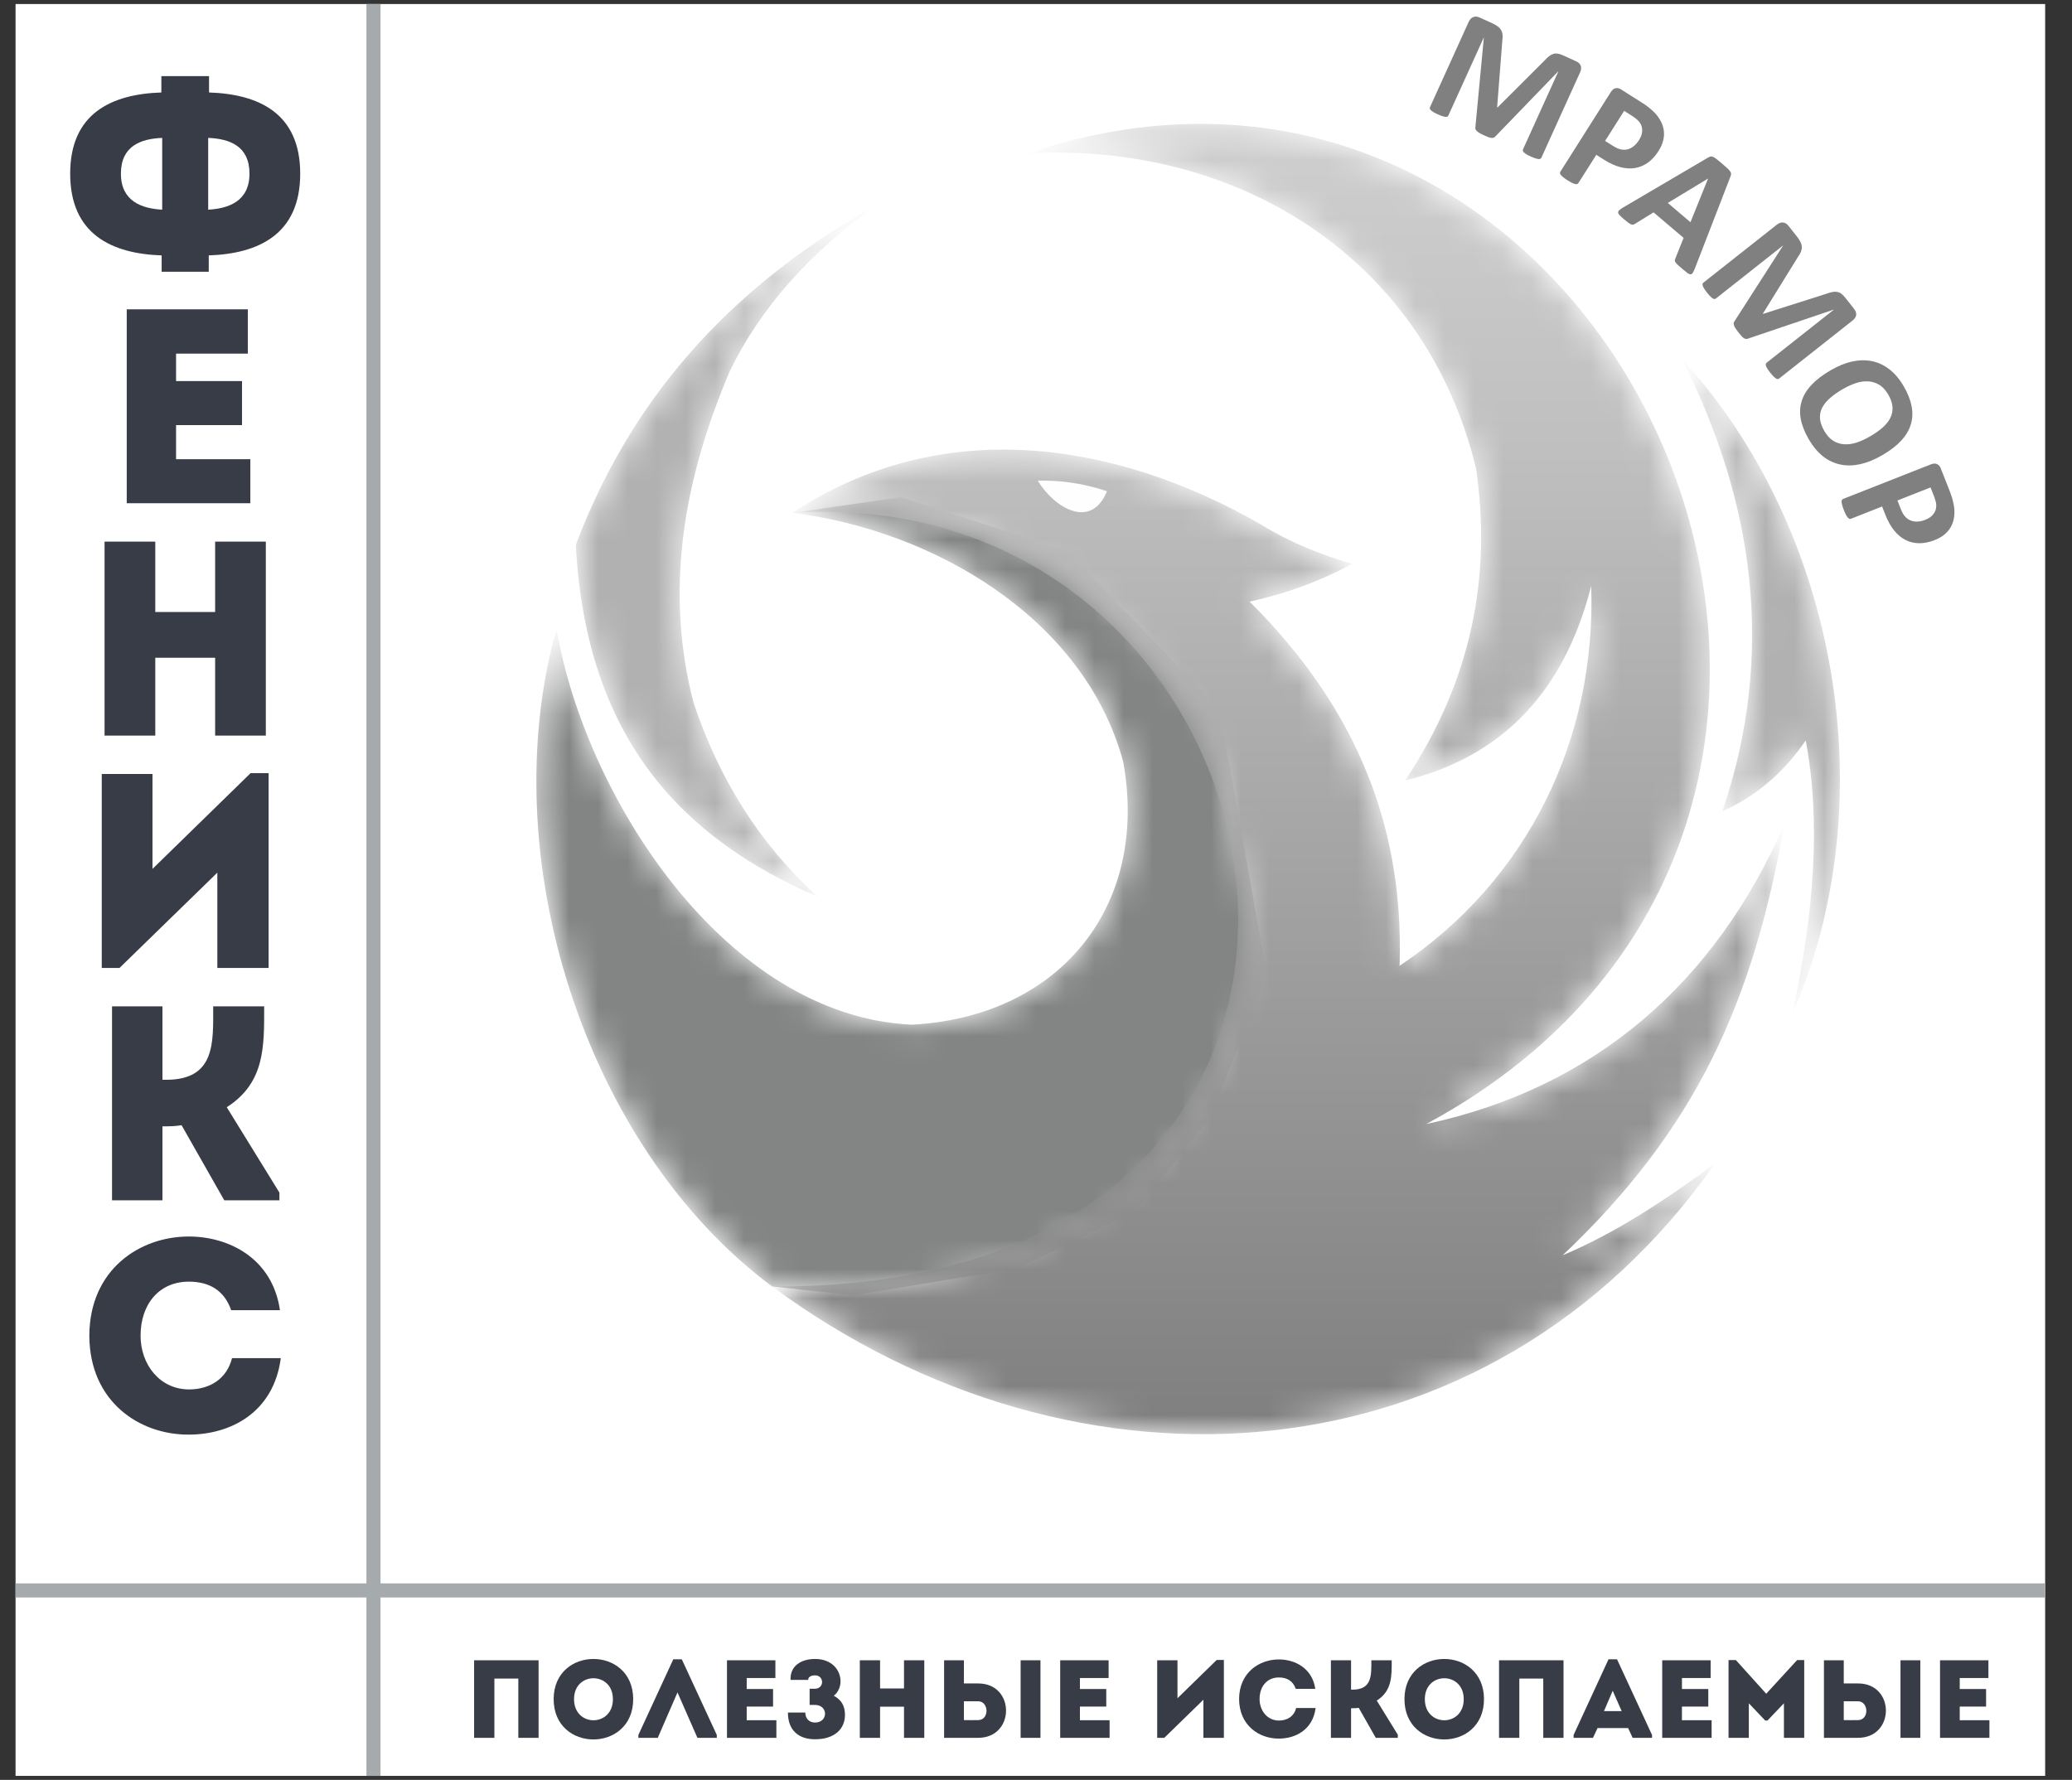 <svg width="71" height="61" viewBox="0 0 71 61" fill="none" xmlns="http://www.w3.org/2000/svg">
<rect x="0" y="0" width="71" height="61" fill="#333333" stroke="none"/>
<rect width="69.547" height="60.724" transform="translate(0.533 0.138)" fill="white"/>
<path fill-rule="evenodd" clip-rule="evenodd" d="M12.556 0.138H13.039V60.862H12.556V0.138Z" fill="#A5AAAD"/>
<path fill-rule="evenodd" clip-rule="evenodd" d="M0.533 54.748V54.265H70.08V54.748H0.533Z" fill="#A5AAAD"/>
<path d="M18.455 56.901C16.709 56.901 16.474 56.901 16.246 56.901V59.558C16.474 59.558 16.709 59.558 16.941 59.558V57.527H17.761V59.558C17.992 59.558 18.224 59.558 18.455 59.558V56.901Z" fill="#373C46"/>
<path d="M21.697 58.233C21.697 56.396 18.972 56.396 18.972 58.233C18.972 60.074 21.697 60.074 21.697 58.233ZM19.67 58.233C19.67 57.277 21.002 57.277 21.002 58.233C21.002 59.197 19.67 59.197 19.67 58.233Z" fill="#373C46"/>
<path d="M23.215 58.002L23.898 59.558H24.562V59.459L23.363 56.867H23.071L21.875 59.459V59.558H22.539L23.215 58.002Z" fill="#373C46"/>
<path d="M26.57 56.901C25.947 56.901 25.526 56.901 24.911 56.901C24.911 57.782 24.911 58.67 24.911 59.558C25.526 59.558 25.982 59.558 26.604 59.558C26.604 59.357 26.604 59.152 26.604 58.954C26.205 58.954 25.978 58.954 25.587 58.954C25.587 58.795 25.587 58.643 25.587 58.487H26.49C26.49 58.286 26.49 58.085 26.49 57.884H25.587V57.508C25.978 57.508 26.175 57.508 26.57 57.508C26.57 57.303 26.57 57.098 26.57 56.901Z" fill="#373C46"/>
<path d="M27.694 57.573C27.694 57.474 27.781 57.417 27.929 57.417C28.248 57.417 28.255 57.876 27.921 57.876H27.743V58.431H27.929C28.384 58.431 28.384 59.034 27.929 59.034C27.732 59.034 27.595 58.901 27.595 58.692H26.999C26.999 59.288 27.352 59.607 27.929 59.607C28.612 59.607 28.954 59.243 28.954 58.772C28.954 58.472 28.84 58.26 28.57 58.115C28.726 57.998 28.802 57.797 28.802 57.624C28.802 57.239 28.51 56.855 27.929 56.855C27.466 56.855 27.067 57.083 27.09 57.573H27.694Z" fill="#373C46"/>
<path d="M31.672 56.901C31.44 56.901 31.209 56.901 30.977 56.901V57.865H30.157V56.901C29.926 56.901 29.691 56.901 29.463 56.901V59.558C29.691 59.558 29.926 59.558 30.157 59.558V58.491H30.977V59.558C31.209 59.558 31.44 59.558 31.672 59.558V56.901Z" fill="#373C46"/>
<path d="M32.351 56.901V59.558H33.52C34.791 59.554 34.791 57.694 33.52 57.694H33.03V56.901H32.351ZM33.516 58.305C33.888 58.305 33.911 58.947 33.516 58.951C33.356 58.954 33.185 58.951 33.03 58.951V58.305H33.516ZM34.973 59.558H35.653V56.901H34.973V59.558Z" fill="#373C46"/>
<path d="M37.988 56.901C37.365 56.901 36.944 56.901 36.329 56.901C36.329 57.782 36.329 58.67 36.329 59.558C36.944 59.558 37.399 59.558 38.022 59.558C38.022 59.357 38.022 59.152 38.022 58.954C37.623 58.954 37.396 58.954 37.005 58.954C37.005 58.795 37.005 58.643 37.005 58.487H37.908C37.908 58.286 37.908 58.085 37.908 57.884H37.005V57.508C37.396 57.508 37.593 57.508 37.988 57.508C37.988 57.303 37.988 57.098 37.988 56.901Z" fill="#373C46"/>
<path d="M41.236 58.252V59.558C41.471 59.558 41.707 59.558 41.938 59.558V56.889H41.692L40.348 58.201V56.901C40.116 56.901 39.885 56.901 39.653 56.901V59.558H39.896L41.236 58.252Z" fill="#373C46"/>
<path d="M42.459 58.229C42.463 59.133 43.146 59.588 43.822 59.584C44.387 59.584 44.983 59.288 45.082 58.537C44.85 58.537 44.641 58.537 44.414 58.537C44.342 58.822 44.11 58.966 43.822 58.966C43.419 58.962 43.161 58.62 43.161 58.229C43.161 57.789 43.423 57.489 43.822 57.489C44.106 57.489 44.307 57.611 44.402 57.88C44.634 57.88 44.839 57.88 45.07 57.88C44.968 57.17 44.372 56.871 43.822 56.871C43.146 56.871 42.463 57.326 42.459 58.229Z" fill="#373C46"/>
<path d="M46.296 59.558V58.544C46.384 58.544 46.467 58.544 46.558 58.529L47.143 59.558H47.898V59.452L47.177 58.282C47.704 57.945 47.689 57.444 47.689 56.901C47.454 56.901 47.222 56.901 46.991 56.901C46.991 57.398 47.025 57.907 46.346 57.907H46.296V56.901C46.061 56.901 45.833 56.901 45.605 56.901V59.558C45.833 59.558 46.061 59.558 46.296 59.558Z" fill="#373C46"/>
<path d="M50.851 58.233C50.851 56.396 48.126 56.396 48.126 58.233C48.126 60.074 50.851 60.074 50.851 58.233ZM48.824 58.233C48.824 57.277 50.157 57.277 50.157 58.233C50.157 59.197 48.824 59.197 48.824 58.233Z" fill="#373C46"/>
<path d="M53.576 56.901C51.83 56.901 51.595 56.901 51.367 56.901V59.558C51.595 59.558 51.83 59.558 52.062 59.558V57.527H52.882V59.558C53.113 59.558 53.345 59.558 53.576 59.558V56.901Z" fill="#373C46"/>
<path d="M55.945 59.558H56.609V59.459L55.41 56.867H55.118L53.922 59.459V59.558H54.586L54.742 59.224H55.789L55.945 59.558ZM55.569 58.643H54.962L55.262 57.945L55.569 58.643Z" fill="#373C46"/>
<path d="M58.617 56.901C57.994 56.901 57.573 56.901 56.958 56.901C56.958 57.782 56.958 58.67 56.958 59.558C57.573 59.558 58.028 59.558 58.651 59.558C58.651 59.357 58.651 59.152 58.651 58.954C58.252 58.954 58.025 58.954 57.634 58.954C57.634 58.795 57.634 58.643 57.634 58.487H58.537C58.537 58.286 58.537 58.085 58.537 57.884H57.634V57.508C58.025 57.508 58.222 57.508 58.617 57.508C58.617 57.303 58.617 57.098 58.617 56.901Z" fill="#373C46"/>
<path d="M60.522 58.047L59.482 56.893H59.231V59.558C59.463 59.558 59.694 59.558 59.926 59.558V58.374L60.488 58.966H60.564L61.129 58.374V59.558C61.361 59.558 61.592 59.558 61.824 59.558V56.893H61.581L60.522 58.047Z" fill="#373C46"/>
<path d="M62.5 56.901V59.558H63.669C64.941 59.554 64.941 57.694 63.669 57.694H63.179V56.901H62.5ZM63.665 58.305C64.037 58.305 64.06 58.947 63.665 58.951C63.506 58.954 63.335 58.951 63.179 58.951V58.305H63.665ZM65.123 59.558H65.802V56.901H65.123V59.558Z" fill="#373C46"/>
<path d="M68.136 56.901C67.514 56.901 67.092 56.901 66.478 56.901C66.478 57.782 66.478 58.67 66.478 59.558C67.092 59.558 67.548 59.558 68.17 59.558C68.17 59.357 68.17 59.152 68.17 58.954C67.772 58.954 67.544 58.954 67.153 58.954C67.153 58.795 67.153 58.643 67.153 58.487H68.056C68.056 58.286 68.056 58.085 68.056 57.884H67.153V57.508C67.544 57.508 67.741 57.508 68.136 57.508C68.136 57.303 68.136 57.098 68.136 56.901Z" fill="#373C46"/>
<path d="M8.549 5.951C8.549 6.901 7.827 7.148 7.134 7.186V4.726C7.865 4.755 8.549 5.002 8.549 5.951ZM4.143 5.951C4.143 5.002 4.827 4.755 5.558 4.726V7.186C4.865 7.148 4.143 6.901 4.143 5.951ZM5.539 9.313H7.153V8.753C8.872 8.695 10.287 8.021 10.287 5.951C10.287 3.891 8.881 3.226 7.163 3.169V2.609H5.529V3.169C3.811 3.226 2.405 3.891 2.405 5.951C2.405 8.021 3.82 8.695 5.539 8.753V9.313Z" fill="#373C46"/>
<path d="M8.492 10.6C6.935 10.6 5.881 10.6 4.343 10.6C4.343 12.803 4.343 15.025 4.343 17.247C5.881 17.247 7.02 17.247 8.578 17.247C8.578 16.744 8.578 16.231 8.578 15.737C7.581 15.737 7.011 15.737 6.033 15.737C6.033 15.338 6.033 14.959 6.033 14.569H8.293C8.293 14.066 8.293 13.563 8.293 13.06H6.033V12.12C7.011 12.12 7.505 12.12 8.492 12.12C8.492 11.607 8.492 11.094 8.492 10.6Z" fill="#373C46"/>
<path d="M9.109 18.563C8.53 18.563 7.951 18.563 7.372 18.563V20.975H5.321V18.563C4.742 18.563 4.153 18.563 3.583 18.563V25.21C4.153 25.21 4.742 25.21 5.321 25.21V22.542H7.372V25.21C7.951 25.21 8.53 25.21 9.109 25.21V18.563Z" fill="#373C46"/>
<path d="M7.447 29.907V33.173C8.036 33.173 8.624 33.173 9.204 33.173V26.498H8.586L5.225 29.779V26.526C4.646 26.526 4.067 26.526 3.487 26.526V33.173H4.095L7.447 29.907Z" fill="#373C46"/>
<path d="M5.567 41.136V38.601C5.785 38.601 5.994 38.601 6.222 38.563L7.685 41.136H9.574V40.871L7.77 37.946C9.09 37.101 9.052 35.847 9.052 34.489C8.463 34.489 7.884 34.489 7.305 34.489C7.305 35.733 7.39 37.006 5.69 37.006H5.567V34.489C4.978 34.489 4.409 34.489 3.839 34.489V41.136C4.409 41.136 4.978 41.136 5.567 41.136Z" fill="#373C46"/>
<path d="M3.061 45.776C3.07 48.036 4.779 49.175 6.469 49.166C7.884 49.166 9.375 48.425 9.622 46.545C9.043 46.545 8.52 46.545 7.951 46.545C7.77 47.257 7.191 47.618 6.469 47.618C5.463 47.609 4.817 46.754 4.817 45.776C4.817 44.675 5.472 43.924 6.469 43.924C7.182 43.924 7.685 44.228 7.922 44.902C8.502 44.902 9.014 44.902 9.593 44.902C9.337 43.127 7.846 42.377 6.469 42.377C4.779 42.377 3.07 43.516 3.061 45.776Z" fill="#373C46"/>
<mask id="mask0_2518_3369" style="mask-type:luminance" maskUnits="userSpaceOnUse" x="19" y="6" width="12" height="25">
<path d="M19.73 18.675C21.812 13.163 25.517 9.544 30.119 6.97C27.74 8.641 26.069 10.556 25.023 12.686C23.403 16.468 22.768 20.266 23.769 24.093C24.641 26.698 26.032 28.931 28.024 30.736C23.432 28.749 20.089 25.372 19.73 18.675Z" fill="white"/>
</mask>
<g mask="url(#mask0_2518_3369)">
<path fill-rule="evenodd" clip-rule="evenodd" d="M19.73 18.675C21.812 13.163 25.517 9.544 30.119 6.97C27.74 8.641 26.069 10.556 25.023 12.686C23.403 16.468 22.768 20.266 23.769 24.093C24.641 26.698 26.032 28.931 28.024 30.736C23.432 28.749 20.089 25.372 19.73 18.675Z" fill="#B1B1B1"/>
</g>
<mask id="mask1_2518_3369" style="mask-type:luminance" maskUnits="userSpaceOnUse" x="18" y="17" width="26" height="28">
<path d="M19.07 21.557C20.047 27.265 24.824 34.816 31.24 35.117C36.229 34.862 39.393 31.143 38.489 26.11C37.152 21.169 31.975 18.176 27.155 17.575L30.872 17.039L36.583 18.894L41.789 24.323L43.409 33.397L41.49 38.263L38.915 41.498L34.899 43.459L29.235 44.392L26.457 44.089C19.993 39.272 16.893 29.294 19.07 21.557Z" fill="white"/>
</mask>
<g mask="url(#mask1_2518_3369)">
<path fill-rule="evenodd" clip-rule="evenodd" d="M19.07 21.557C20.047 27.265 24.824 34.816 31.24 35.117C36.229 34.862 39.393 31.143 38.489 26.11C37.152 21.169 31.975 18.176 27.155 17.575L30.872 17.039L36.583 18.894L41.789 24.323L43.409 33.397L41.49 38.263L38.915 41.498L34.899 43.459L29.235 44.392L26.457 44.089C19.993 39.272 16.893 29.294 19.07 21.557Z" fill="#838484"/>
</g>
<mask id="mask2_2518_3369" style="mask-type:luminance" maskUnits="userSpaceOnUse" x="57" y="12" width="7" height="23">
<path d="M59.019 27.808C60.831 22.472 60.144 17.257 57.628 12.296C63.008 18.156 64.61 27.508 61.402 34.791C62.16 31.352 62.405 28.17 61.875 25.375C61.191 26.372 60.301 27.226 59.019 27.808Z" fill="white"/>
</mask>
<g mask="url(#mask2_2518_3369)">
<path fill-rule="evenodd" clip-rule="evenodd" d="M59.019 27.808C60.831 22.472 60.144 17.257 57.628 12.296C63.008 18.156 64.61 27.508 61.402 34.791C62.16 31.352 62.405 28.17 61.875 25.375C61.191 26.372 60.301 27.226 59.019 27.808Z" fill="#B1B1B1"/>
</g>
<mask id="mask3_2518_3369" style="mask-type:luminance" maskUnits="userSpaceOnUse" x="26" y="4" width="36" height="46">
<path d="M35.197 5.26C42.367 4.844 48.827 8.813 50.578 16.054C51.121 19.763 50.422 23.34 48.147 26.749C51.47 25.933 53.6 23.714 54.525 20.079C54.706 25.327 52.336 30.182 47.958 33.1C48.135 27.844 46.091 23.875 42.819 20.619C44.042 20.354 45.217 19.928 46.337 19.326C45.31 19.023 44.237 18.611 43.197 17.969C38.147 15.075 32.236 14.227 27.155 17.575C45.017 16.421 50.131 44.197 26.457 44.089C36.922 51.809 50.986 50.927 58.764 39.881C57.073 41.122 55.356 42.261 53.545 43.021C58.109 38.704 60.067 34.367 61.141 28.252C58.783 33.654 54.666 37.281 48.872 38.523C68.561 27.893 55.434 -1.569 35.197 5.26Z" fill="white"/>
</mask>
<g mask="url(#mask3_2518_3369)">
<path fill-rule="evenodd" clip-rule="evenodd" d="M35.197 5.26C42.367 4.844 48.827 8.813 50.578 16.054C51.121 19.763 50.422 23.34 48.147 26.749C51.47 25.933 53.6 23.714 54.525 20.079C54.706 25.327 52.336 30.182 47.958 33.1C48.135 27.844 46.091 23.875 42.819 20.619C44.042 20.354 45.217 19.928 46.337 19.326C45.31 19.023 44.237 18.611 43.197 17.969C38.147 15.075 32.236 14.227 27.155 17.575C45.017 16.421 50.131 44.197 26.457 44.089C36.922 51.809 50.986 50.927 58.764 39.881C57.073 41.122 55.356 42.261 53.545 43.021C58.109 38.704 60.067 34.367 61.141 28.252C58.783 33.654 54.666 37.281 48.872 38.523C68.561 27.893 55.434 -1.569 35.197 5.26Z" fill="url(#paint0_linear_2518_3369)"/>
</g>
<path fill-rule="evenodd" clip-rule="evenodd" d="M35.559 16.472C36.248 16.461 36.996 16.527 37.934 16.833C37.388 18.171 36.127 17.409 35.559 16.472Z" fill="#FEFEFE"/>
<path d="M52.819 5.402C52.812 5.419 52.8 5.432 52.785 5.44C52.77 5.45 52.748 5.454 52.719 5.451C52.691 5.448 52.656 5.44 52.612 5.426C52.57 5.413 52.518 5.393 52.455 5.364C52.395 5.337 52.344 5.312 52.306 5.288C52.269 5.264 52.239 5.243 52.219 5.224C52.199 5.205 52.188 5.186 52.183 5.168C52.18 5.15 52.182 5.133 52.189 5.116L53.398 2.45L53.393 2.448L51.236 4.681C51.219 4.699 51.2 4.712 51.178 4.719C51.156 4.727 51.131 4.73 51.101 4.726C51.071 4.723 51.035 4.713 50.993 4.697C50.952 4.681 50.902 4.66 50.844 4.634C50.788 4.608 50.739 4.584 50.7 4.561C50.663 4.538 50.632 4.516 50.611 4.495C50.588 4.474 50.573 4.453 50.563 4.434C50.555 4.413 50.552 4.393 50.555 4.372L50.846 1.293L50.841 1.291L49.632 3.956C49.624 3.973 49.613 3.986 49.598 3.996C49.583 4.004 49.56 4.008 49.531 4.005C49.502 4.002 49.466 3.993 49.424 3.981C49.382 3.967 49.33 3.947 49.268 3.919C49.207 3.891 49.158 3.866 49.119 3.842C49.081 3.819 49.052 3.797 49.031 3.778C49.01 3.758 48.998 3.739 48.995 3.722C48.993 3.704 48.994 3.687 49.002 3.67L50.326 0.751C50.364 0.666 50.418 0.61 50.483 0.584C50.55 0.56 50.621 0.565 50.697 0.599L51.133 0.796C51.21 0.832 51.274 0.868 51.324 0.906C51.374 0.944 51.412 0.987 51.439 1.034C51.467 1.083 51.483 1.137 51.488 1.197C51.492 1.258 51.489 1.328 51.478 1.408L51.301 3.682L51.312 3.685L52.928 2.072C52.983 2.011 53.034 1.962 53.083 1.925C53.13 1.888 53.179 1.862 53.227 1.847C53.275 1.832 53.327 1.83 53.379 1.838C53.432 1.847 53.49 1.866 53.552 1.894L54.001 2.097C54.046 2.118 54.083 2.141 54.11 2.168C54.138 2.195 54.157 2.225 54.168 2.258C54.178 2.29 54.182 2.325 54.178 2.363C54.174 2.401 54.163 2.441 54.143 2.482L52.819 5.402Z" fill="#808080"/>
<path d="M56.834 5.172C56.726 5.343 56.603 5.476 56.467 5.574C56.33 5.671 56.182 5.733 56.024 5.759C55.865 5.784 55.697 5.774 55.519 5.727C55.342 5.68 55.153 5.594 54.953 5.467L54.7 5.306L54.085 6.275C54.075 6.291 54.061 6.302 54.043 6.308C54.025 6.315 54.002 6.314 53.973 6.306C53.945 6.3 53.909 6.286 53.867 6.266C53.826 6.246 53.774 6.217 53.713 6.178C53.653 6.14 53.605 6.107 53.568 6.076C53.531 6.046 53.504 6.02 53.485 5.997C53.466 5.975 53.457 5.955 53.456 5.936C53.453 5.918 53.458 5.901 53.468 5.884L55.199 3.152C55.245 3.079 55.299 3.036 55.36 3.023C55.422 3.011 55.485 3.024 55.548 3.065L56.263 3.518C56.335 3.563 56.402 3.61 56.463 3.656C56.525 3.703 56.595 3.764 56.675 3.839C56.754 3.914 56.825 4.006 56.887 4.114C56.95 4.222 56.99 4.333 57.009 4.449C57.028 4.565 57.023 4.683 56.994 4.805C56.965 4.926 56.912 5.048 56.834 5.172ZM56.16 4.807C56.227 4.701 56.264 4.601 56.27 4.508C56.276 4.416 56.262 4.336 56.228 4.269C56.194 4.201 56.15 4.144 56.095 4.097C56.04 4.05 55.98 4.006 55.917 3.966L55.654 3.799L55.001 4.83L55.279 5.005C55.377 5.068 55.468 5.106 55.551 5.122C55.634 5.138 55.712 5.135 55.785 5.114C55.857 5.093 55.925 5.056 55.989 5.004C56.053 4.951 56.11 4.885 56.16 4.807Z" fill="#808080"/>
<path d="M58.077 9.201C58.05 9.266 58.027 9.316 58.006 9.349C57.985 9.381 57.96 9.4 57.933 9.401C57.904 9.403 57.869 9.389 57.826 9.359C57.784 9.328 57.728 9.284 57.659 9.225C57.587 9.163 57.532 9.114 57.493 9.079C57.455 9.042 57.428 9.012 57.412 8.988C57.396 8.963 57.389 8.942 57.39 8.924C57.391 8.905 57.397 8.884 57.407 8.861L57.691 8.153L56.662 7.278L56.033 7.666C56.01 7.681 55.989 7.692 55.968 7.697C55.948 7.702 55.924 7.701 55.896 7.691C55.87 7.681 55.837 7.662 55.796 7.633C55.757 7.604 55.706 7.563 55.646 7.512C55.581 7.457 55.531 7.411 55.499 7.376C55.466 7.341 55.448 7.309 55.448 7.28C55.448 7.253 55.463 7.225 55.492 7.199C55.522 7.173 55.566 7.143 55.625 7.107L58.537 5.396C58.566 5.379 58.592 5.368 58.617 5.363C58.64 5.357 58.668 5.362 58.699 5.375C58.731 5.388 58.769 5.413 58.815 5.447C58.86 5.482 58.919 5.53 58.991 5.592C59.074 5.662 59.14 5.72 59.187 5.764C59.235 5.808 59.268 5.846 59.289 5.877C59.311 5.909 59.32 5.937 59.319 5.963C59.318 5.988 59.31 6.018 59.296 6.052L58.077 9.201ZM58.529 6.122L58.527 6.12L57.149 6.955L57.926 7.616L58.529 6.122Z" fill="#808080"/>
<path d="M60.966 12.972C60.952 12.983 60.935 12.99 60.917 12.991C60.899 12.992 60.879 12.986 60.855 12.97C60.831 12.954 60.802 12.931 60.771 12.9C60.739 12.868 60.703 12.826 60.66 12.772C60.619 12.72 60.586 12.675 60.563 12.637C60.539 12.598 60.523 12.565 60.514 12.54C60.506 12.513 60.504 12.492 60.509 12.473C60.513 12.456 60.523 12.441 60.538 12.43L62.833 10.618L62.829 10.613L59.891 11.607C59.868 11.615 59.844 11.618 59.821 11.615C59.799 11.611 59.775 11.601 59.75 11.585C59.725 11.568 59.698 11.543 59.668 11.51C59.639 11.476 59.604 11.436 59.565 11.386C59.526 11.336 59.495 11.293 59.471 11.256C59.446 11.218 59.43 11.185 59.42 11.155C59.41 11.127 59.406 11.101 59.408 11.079C59.408 11.057 59.415 11.037 59.428 11.02L61.098 8.42L61.094 8.417L58.799 10.229C58.785 10.24 58.769 10.247 58.751 10.248C58.733 10.249 58.711 10.241 58.687 10.225C58.663 10.209 58.635 10.185 58.603 10.155C58.572 10.124 58.535 10.082 58.493 10.028C58.451 9.976 58.42 9.931 58.396 9.892C58.373 9.854 58.356 9.822 58.347 9.795C58.337 9.768 58.335 9.746 58.341 9.729C58.347 9.712 58.356 9.698 58.37 9.686L60.884 7.702C60.958 7.643 61.029 7.618 61.1 7.626C61.17 7.634 61.231 7.671 61.282 7.737L61.579 8.111C61.631 8.178 61.671 8.24 61.698 8.297C61.725 8.353 61.739 8.409 61.741 8.464C61.744 8.519 61.733 8.574 61.711 8.63C61.687 8.686 61.652 8.747 61.605 8.812L60.407 10.75L60.413 10.758L62.589 10.066C62.664 10.038 62.733 10.017 62.792 10.007C62.852 9.996 62.907 9.995 62.957 10.004C63.006 10.014 63.053 10.034 63.095 10.066C63.138 10.098 63.181 10.141 63.224 10.195L63.528 10.58C63.559 10.62 63.581 10.658 63.593 10.694C63.605 10.73 63.609 10.765 63.604 10.799C63.598 10.832 63.585 10.866 63.564 10.897C63.543 10.928 63.515 10.959 63.478 10.987L60.966 12.972Z" fill="#808080"/>
<path d="M64.497 15.601C64.24 15.75 63.99 15.852 63.749 15.907C63.508 15.96 63.281 15.966 63.065 15.92C62.85 15.876 62.65 15.783 62.468 15.639C62.285 15.495 62.123 15.3 61.98 15.055C61.84 14.813 61.749 14.584 61.707 14.366C61.666 14.149 61.676 13.943 61.737 13.748C61.796 13.552 61.91 13.366 62.075 13.19C62.24 13.013 62.46 12.846 62.734 12.687C62.986 12.541 63.231 12.441 63.47 12.389C63.708 12.337 63.935 12.333 64.15 12.378C64.364 12.422 64.562 12.517 64.747 12.66C64.93 12.803 65.094 12.998 65.237 13.245C65.374 13.48 65.462 13.707 65.504 13.924C65.546 14.14 65.537 14.347 65.478 14.543C65.418 14.74 65.308 14.926 65.145 15.103C64.983 15.278 64.767 15.445 64.497 15.601ZM64.079 14.956C64.243 14.862 64.384 14.763 64.504 14.659C64.622 14.557 64.711 14.447 64.771 14.329C64.831 14.212 64.856 14.088 64.85 13.955C64.842 13.822 64.794 13.678 64.705 13.524C64.614 13.369 64.51 13.256 64.391 13.185C64.272 13.115 64.145 13.076 64.01 13.069C63.875 13.062 63.734 13.083 63.588 13.132C63.442 13.181 63.297 13.248 63.151 13.332C62.98 13.431 62.835 13.532 62.715 13.637C62.594 13.741 62.504 13.852 62.442 13.967C62.382 14.084 62.355 14.209 62.365 14.341C62.374 14.473 62.423 14.617 62.514 14.772C62.603 14.928 62.708 15.04 62.826 15.111C62.944 15.182 63.072 15.221 63.208 15.227C63.345 15.234 63.486 15.212 63.634 15.162C63.782 15.112 63.93 15.043 64.079 14.956Z" fill="#808080"/>
<path d="M66.296 18.509C66.108 18.583 65.931 18.619 65.763 18.617C65.595 18.616 65.439 18.579 65.296 18.506C65.152 18.432 65.023 18.325 64.907 18.182C64.791 18.039 64.69 17.858 64.603 17.638L64.493 17.358L63.425 17.779C63.408 17.785 63.39 17.785 63.372 17.78C63.354 17.774 63.336 17.76 63.316 17.738C63.297 17.716 63.277 17.684 63.255 17.643C63.233 17.601 63.208 17.547 63.182 17.48C63.156 17.415 63.137 17.359 63.126 17.312C63.113 17.267 63.106 17.229 63.105 17.2C63.103 17.171 63.107 17.148 63.117 17.132C63.126 17.117 63.14 17.105 63.158 17.099L66.167 15.913C66.248 15.882 66.317 15.878 66.374 15.905C66.431 15.931 66.474 15.979 66.501 16.047L66.812 16.836C66.842 16.916 66.869 16.992 66.892 17.067C66.914 17.14 66.934 17.231 66.954 17.338C66.973 17.447 66.977 17.562 66.964 17.686C66.951 17.81 66.918 17.924 66.864 18.029C66.811 18.133 66.737 18.226 66.643 18.307C66.548 18.388 66.433 18.455 66.296 18.509ZM65.967 17.817C66.085 17.771 66.173 17.712 66.232 17.641C66.291 17.57 66.328 17.497 66.34 17.422C66.353 17.348 66.351 17.275 66.334 17.205C66.317 17.135 66.295 17.065 66.267 16.995L66.153 16.705L65.018 17.152L65.138 17.457C65.181 17.565 65.231 17.65 65.289 17.712C65.347 17.774 65.412 17.818 65.484 17.843C65.554 17.869 65.631 17.879 65.713 17.875C65.797 17.87 65.881 17.851 65.967 17.817Z" fill="#808080"/>
<defs>
<linearGradient id="paint0_linear_2518_3369" x1="43.8" y1="49.154" x2="43.8" y2="4.245" gradientUnits="userSpaceOnUse">
<stop stop-color="#7F7F7F"/>
<stop offset="0.75" stop-color="#BFBFBF"/>
<stop offset="1" stop-color="#CFCFCF"/>
</linearGradient>
</defs>
</svg>
